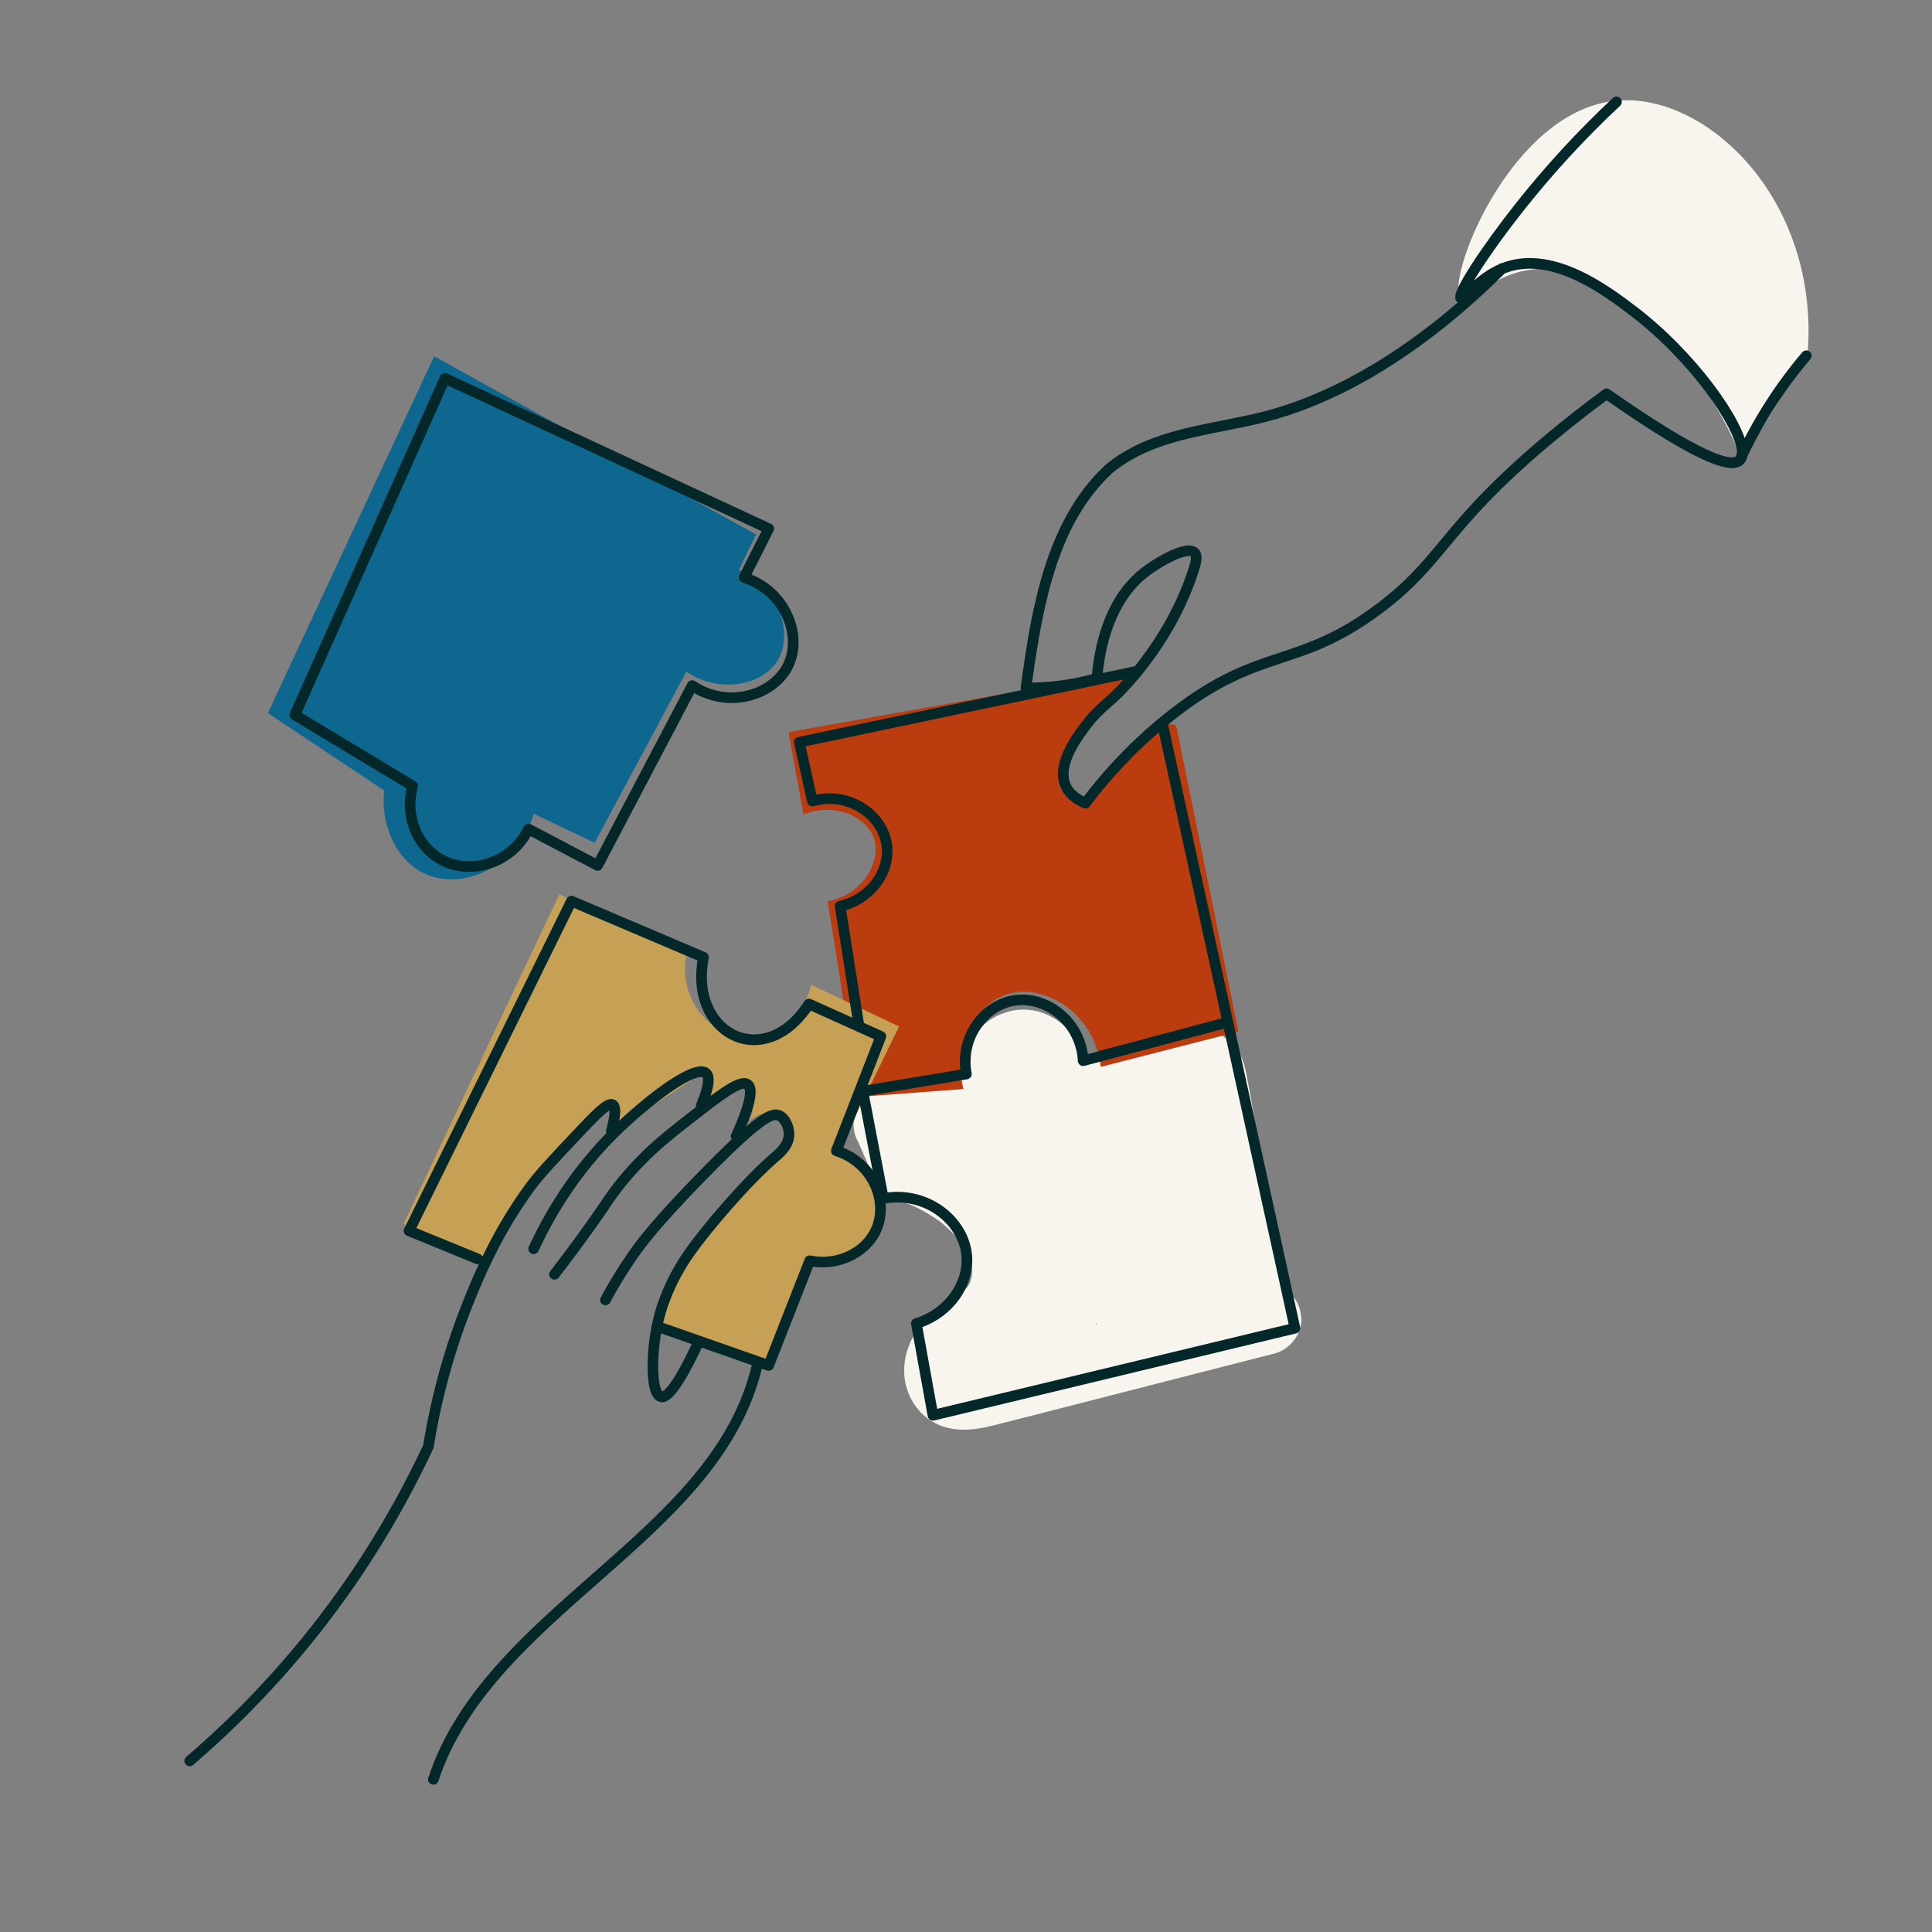 <?xml version="1.0" encoding="UTF-8"?>
<svg id="Livello_2" xmlns="http://www.w3.org/2000/svg" version="1.1" viewBox="0 0 2000 2000">
  <rect x="0" y="0" width="2000" height="2000" fill="#808080" stroke="none"/>
  <!-- Generator: Adobe Illustrator 29.8.1, SVG Export Plug-In . SVG Version: 2.1.1 Build 2)  -->
  <defs>
    <style>
      .st0 {
        fill: #042729;
      }

      .st1 {
        fill: #c6a155;
      }

      .st2 {
        fill: #ba3c0f;
      }

      .st3 {
        fill: #0e678e;
      }

      .st4 {
        fill: none;
        stroke: #042729;
        stroke-linecap: round;
        stroke-linejoin: round;
        stroke-width: 11px;
      }

      .st5 {
        fill: #f8f5ee;
      }
    </style>
  </defs>
  <g id="Livello_4">
    <path class="st5" d="M1674.88,104.07c-112.22,8.8-179.96,189.21-162.51,204.76,8.67,7.72,33.76-29.37,83.25-30.57,62.14-1.51,111.45,54.83,142.23,90,18.39,21.01,45.05,56.36,65.77,108.02,22.54-36.56,45.09-73.12,67.63-109.68,12.58-159.6-103.73-269.8-196.37-262.53Z"/>
    <path class="st5" d="M1347.1,1364.92c-.55-12.25-5.93-22.31-14.72-29.2-.23-.84-.48-1.67-.81-2.47-1.4-3.46-2.78-6.92-4.13-10.39-.95-5.19-1.7-10.43-2.61-15.55l-7.16-40.25-14.5-81.47c-4.71-26.47-8.43-53.35-14.21-79.6-5.39-24.48-26.88-42.18-52.14-41.55-14.74.36-29.48,5.43-43.65,9.08-14.83,3.82-29.66,7.63-44.49,11.45-10.17,2.62-20.41,5.78-30.75,8.04-.02-.07-.04-.14-.06-.22-.05-6.31-1.49-12.62-5.02-17.84-8.65-12.8-19.31-21.15-33.74-26.52-11-4.1-25.31-4.4-36.51-.84-1.11.35-2.21.75-3.3,1.17-8.62,2.81-16.59,7.61-23.17,14.31-11.49,11.7-19.8,29.86-17.73,46.52.13,1.08.28,2.14.44,3.19-20.64,3.15-41.04,7.83-60.87,14.02-5.63-.06-11.27-.23-16.9-.5-13.02-.62-25.95,7.59-32.38,18.57-3.39,5.85-5.1,12.16-5.12,18.93.02,6.77,1.73,13.08,5.12,18.93,5.02,11.63,10.04,23.26,15.07,34.9,1.15,2.67,2.16,5.46,3.48,8.05,5.05,9.9,15.56,15.11,25.62,18.17,3.9,1.19,7.75,2.53,11.55,4,10.29,4.73,20.04,10.44,29.22,17.07,7.28,6,14.04,12.56,20.12,19.78,3.47,4.9,6.55,10.02,9.19,15.41,1.29,3.64,2.34,7.35,3.13,11.13.2,3.15.2,6.3.02,9.45-.51,2.37-1.14,4.71-1.89,7.02-.78,1.48-1.61,2.92-2.5,4.33-1.89,2.03-3.89,3.93-6,5.74-11.81,8.47-24.44,15.83-34.99,25.97-14.76,14.18-24.14,33.03-24.72,53.62-.62,22.12,11.02,44.2,30.49,55.03,18.98,10.56,40.41,8.56,60.64,3.47,62.04-15.61,123.97-31.69,185.95-47.53,35.51-9.08,71.02-18.15,106.53-27.23,15.32-3.92,28.25-20.04,27.53-36.16ZM1134.56,1369.8c.38.29.77.57,1.16.85-.48.12-.97.25-1.45.37.1-.41.19-.81.29-1.22Z"/>
    <path class="st2" d="M1217.51,750.75c-4.73-.98-9.45-1.96-14.18-2.94-23.71,15.48-38.31,31.98-47.52,45.03-14.33,20.31-18.93,36.95-32.2,38.6-10.46,1.3-22.79-7.17-26.8-17.66-6.35-16.6,8.85-36.38,28.23-60.95,26.73-33.88,49.35-48.75,45.94-55.03-1.54-2.84-8.52-4.12-32.39,2.78-107.43,19.08-214.86,38.16-322.29,57.25,5.16,28.47,10.32,56.93,15.48,85.4,32.32-13.37,65.25,2.6,72.82,24.39,8.06,23.21-10.66,58.72-47.87,65.22l32.48,202.61c36.04-2.68,72.08-5.37,108.12-8.05-11.67-45.91,13.69-88.95,46.73-98.59,37.73-11.01,89.42,20.4,95.41,75.62,47.51-12.17,95.02-24.34,142.53-36.52-21.5-105.72-42.99-211.44-64.49-317.15Z"/>
    <path class="st1" d="M930.69,1062.6c-30.23-14.33-60.47-28.66-90.7-42.99-9.24,35.23-41.97,57.35-73.03,53.6-36.79-4.45-66.07-44.58-55.85-87.39-44.06-19.95-88.12-39.9-132.18-59.85-53.73,113.68-107.46,227.36-161.19,341.04,26.69,12.21,53.38,24.41,80.07,36.62,79.52-116.99,125.77-172.01,138.74-165.04,2.7,1.45,3.96,5.57,3.78,12.37.08,5.57.16,11.14.23,16.72,28.98-19.12,57.95-38.24,86.93-57.35,2.03,1.02,5,2.93,7.11,6.33,3.83,6.18,3.22,14.67-1.33,21.94,12.77-15.99,31.94-18.85,40.16-12.37,8.79,6.93,10.24,28.65-5.89,44.89,8.64-17.63,28.07-23.01,39.46-16.02,8.78,5.39,12.74,18.09,9.8,27.6-3.01,9.77-12.84,14.7-15.91,16.32-39.71,20.98-77.5,84.86-92.25,109.8-8.2,13.87-18.98,34.59-28.07,62.1,38.37,14.2,76.74,28.41,115.12,42.61,14.03-35.79,28.05-71.58,42.08-107.37,10.01-.03,20.01-.07,30.02-.1,3.24-1.18,32.67-12.44,40.63-41.4,7.69-27.96-7.85-60.75-38.99-75.99l61.25-126.04Z"/>
    <path class="st3" d="M764.77,590.03c6-12.24,12-24.49,17.99-36.73-111.1-61.51-222.21-123.01-333.31-184.52-57.37,123.12-114.75,246.25-172.12,369.37,40.12,26.73,80.23,53.45,120.35,80.18-4.04,38.56,14.51,73.97,43.07,86.59,38.51,17.03,95.25-7.36,111.83-62.45,21.01,9.98,42.01,19.95,63.02,29.93l94.82-176.98c35.38,23.41,78.52,13.4,94.04-10.79,17.08-26.62,4.28-76-39.69-94.61Z"/>
  </g>
  <g id="Livello_3">
    <path class="st0" d="M485.67,902.55c-10.76,0-21.28-2.48-30.54-7.36-27.36-14.43-41.33-47.14-34.26-78.97l-118.51-71.45c-2.38-1.43-3.31-4.41-2.18-6.95l155.38-348.45c.6-1.35,1.71-2.39,3.09-2.91,1.38-.52,2.91-.46,4.25.16l335.22,155.67c1.35.63,2.39,1.78,2.88,3.19.49,1.41.39,2.95-.29,4.28l-22.76,45.02c19.03,7.67,34.32,22.44,42.5,41.28,8.13,18.74,8.28,38.83.4,55.13-7.85,16.25-23.62,28.6-43.28,33.9-19.88,5.36-41.02,2.57-58.92-7.6l-95.12,180.95c-.68,1.29-1.84,2.26-3.24,2.69-1.39.43-2.9.29-4.19-.38l-66.78-35.13c-9.32,15.92-23.86,27.68-41.47,33.41-7.28,2.37-14.79,3.54-22.18,3.54ZM312.21,737.86l117.83,71.04c2.12,1.28,3.12,3.81,2.46,6.2-7.89,28.13,3.79,57.72,27.77,70.37,13.01,6.86,29.12,7.99,44.19,3.09,16.55-5.38,29.93-17.02,37.68-32.78.66-1.33,1.82-2.34,3.23-2.8,1.41-.46,2.95-.33,4.26.36l66.74,35.11,95.31-181.3c.73-1.38,2.01-2.39,3.53-2.77s3.12-.1,4.42.78c16.26,10.98,36.35,14.38,55.1,9.32,16.33-4.4,29.87-14.89,36.24-28.07,6.39-13.22,6.17-30.4-.59-45.96-7.76-17.87-22.98-31.48-41.77-37.32-1.54-.48-2.8-1.62-3.43-3.11-.63-1.49-.57-3.18.16-4.63l23-45.51-325-150.92-151.12,338.91Z"/>
    <path class="st0" d="M965.78,1470.62c-1.06,0-2.1-.31-3-.89-1.27-.83-2.14-2.14-2.41-3.63l-17.18-95.02c-.5-2.75,1.15-5.44,3.82-6.24,29.82-8.99,50.58-36.66,48.29-64.36-1.3-15.71-10.08-30.84-24.08-41.49-15.71-11.96-36.04-16.66-55.77-12.92-2.98.57-5.86-1.39-6.43-4.37l-21.25-111.05c-.28-1.46.04-2.96.89-4.18s2.15-2.04,3.61-2.28l101.88-16.9c-1.97-17.27,2.21-34.44,12.02-48.88,9.92-14.61,24.85-24.74,40.94-27.8,17.77-3.38,36.78,1.64,52.17,13.78,14.69,11.58,24.24,28.33,26.84,46.71l138.47-36.89-65.8-300.19c-.65-2.97,1.23-5.9,4.19-6.55,2.97-.65,5.9,1.23,6.55,4.19l136.37,622.11c.64,2.92-1.17,5.82-4.08,6.53l-374.76,90.19c-.43.1-.86.15-1.29.15ZM954.86,1373.8l15.3,84.61,363.86-87.57-67.05-305.91-144.27,38.44c-1.6.43-3.32.11-4.66-.88-1.34-.98-2.17-2.52-2.25-4.18-.85-17.79-9.34-34.31-23.3-45.32-12.89-10.16-28.67-14.39-43.3-11.61-13.25,2.52-25.6,10.97-33.9,23.18-9.21,13.56-12.58,29.97-9.47,46.2.28,1.46-.04,2.96-.89,4.18s-2.15,2.04-3.61,2.28l-101.67,16.86,19.19,100.3c21.05-2.56,42.3,3.08,59.05,15.82,16.48,12.54,26.83,30.52,28.39,49.34,1.31,15.78-3.55,32.11-13.68,46-9.31,12.77-22.58,22.67-37.73,28.24Z"/>
    <path class="st0" d="M888.76,1064.56c-2.66,0-5-1.93-5.43-4.65l-19.06-121c-.45-2.88,1.42-5.61,4.27-6.23,27.93-6.04,47.62-31.91,43.9-57.65-1.93-13.34-10.28-25.65-22.9-33.77-13.89-8.94-31.03-11.39-47-6.72-1.46.43-3.03.23-4.34-.54-1.31-.77-2.24-2.05-2.57-3.54l-13.59-60.95c-.32-1.44-.05-2.94.74-4.17.8-1.24,2.05-2.1,3.49-2.4l346.75-72.89c2.97-.63,5.89,1.28,6.51,4.25.62,2.97-1.28,5.89-4.25,6.51l-341.31,71.75,11.16,50.03c17.35-3.5,35.41-.18,50.35,9.43,15.31,9.84,25.45,24.95,27.84,41.45,4.3,29.74-16.67,59.53-47.41,68.68l18.28,116.07c.47,3-1.58,5.82-4.58,6.29-.29.05-.58.07-.86.07Z"/>
    <path class="st0" d="M1123.61,836.93c-.72,0-1.44-.14-2.13-.43-11.04-4.64-19-11.56-23.01-20-12.12-25.48,12.09-56.94,22.43-70.37,8.07-10.48,14.77-16.4,22.54-23.26,1.94-1.71,3.97-3.5,6.13-5.46.57-.52,57.41-52.8,81.62-131.79,2.31-7.54,1.64-9.35,1.38-9.73-.76-.54-5.74-.94-17.66,4.65-10.28,4.82-20.52,11.62-26.17,15.99-34.44,26.6-44.98,72.42-47.75,106.18-.19,2.29-1.77,4.21-3.98,4.84-12.49,3.54-25.36,6.19-38.23,7.86-12.14,1.58-24.5,2.32-36.76,2.2-1.58-.01-3.07-.71-4.11-1.9-1.03-1.19-1.5-2.77-1.29-4.34,5.47-40.43,11.87-83.23,24.48-123.09,14.69-46.41,35.54-81.55,63.74-107.42.07-.07.15-.13.23-.2,34.74-28.53,78.61-37.18,121.03-45.54,13.79-2.72,28.06-5.53,41.55-8.97,47.74-12.18,118.81-41.79,201.35-112.98-.05-.04-.09-.07-.14-.11-4.56-3.78-1.83-10.48,1.08-16.47,2.73-5.61,7.07-13.05,12.89-22.11,11.84-18.42,28.67-41.67,46.17-63.78,30.77-38.87,64.63-75.64,100.65-109.27,2.22-2.07,5.7-1.95,7.77.27,2.07,2.22,1.95,5.7-.27,7.77-35.62,33.26-69.11,69.61-99.54,108.05-23.83,30.1-41.97,56.5-51.85,73.02,6.64-5.82,15.16-12.2,25.67-16.8.94-.81,2.08-1.26,3.24-1.34,1.22-.47,2.46-.92,3.72-1.33,51.89-17.09,108.15,25.62,135.18,46.14,62.21,47.23,113.13,118.82,115.43,148.89.46,6.05-.89,10.76-4.03,14-2.5,2.58-6.03,4.47-11.86,4.47-16.27,0-50.43-14.73-129.96-70.14-18.75,13.84-37.36,28.46-55.37,43.5-59.09,49.35-85.27,80.87-108.37,108.69-19.62,23.62-36.55,44.02-68.82,68.14-41.59,31.09-72.56,41.35-102.51,51.28-32.32,10.71-65.74,21.79-113.77,59.92-32.13,25.5-61.18,55.37-86.33,88.78-1.06,1.41-2.71,2.19-4.4,2.19ZM1230.83,564.72c3.79,0,7.07.98,9.48,3.34,5.97,5.87,2.89,15.94,1.4,20.77-25.13,81.98-82.33,134.52-84.75,136.72-2.2,2-4.27,3.82-6.24,5.56-7.64,6.75-13.68,12.08-21.1,21.72-8.33,10.82-30.44,39.55-21.22,58.94,2.39,5.03,7.03,9.4,13.52,12.79,25.09-32.72,53.86-62.05,85.58-87.22,49.56-39.34,83.92-50.73,117.15-61.75,30.46-10.1,59.23-19.63,99.39-49.65,31.23-23.34,46.99-42.32,66.95-66.35,22.24-26.78,49.92-60.11,109.78-110.1,19.2-16.04,39.08-31.6,59.08-46.26,1.9-1.39,4.48-1.42,6.4-.07,44.66,31.25,78.96,52.39,101.95,62.82,23.75,10.77,28.44,6.95,28.89,6.48.82-.85,1.17-2.86.97-5.52-1.83-23.92-47.08-92.35-111.11-140.96-25.54-19.39-78.68-59.74-125.09-44.46-1.43.47-2.83.99-4.2,1.54-101.61,100.8-190.52,139.25-247.3,153.74-13.78,3.52-28.2,6.36-42.14,9.11-41.04,8.09-83.47,16.45-116.06,43.15-55.96,51.43-72,131.97-83.79,217.52,9.69-.15,19.41-.85,28.99-2.09,11.09-1.44,22.18-3.64,33-6.54,3.45-35.54,15.36-82.12,51.65-110.15.36-.28,30.51-23.09,48.81-23.09Z"/>
    <path class="st0" d="M1801.05,481.78c-.77,0-1.55-.16-2.29-.5-2.76-1.27-3.97-4.53-2.71-7.29,18.1-39.45,41.53-76.22,69.65-109.29,1.97-2.31,5.44-2.59,7.75-.63,2.31,1.97,2.6,5.44.63,7.75-27.46,32.3-50.35,68.22-68.03,106.75-.93,2.02-2.92,3.21-5,3.21Z"/>
    <path class="st0" d="M196.4,1828.39c-1.55,0-3.09-.65-4.18-1.92-1.98-2.31-1.71-5.78.59-7.76,57.86-49.63,109.73-106.05,154.17-167.68,35.07-48.64,65.75-100.89,91.2-155.32,8.38-51.7,22.37-102.13,41.59-149.91,9.4-23.37,28.97-72.01,64.92-120.74,9.9-13.42,24.35-28.71,53.13-59.19,21.44-22.69,30.97-31.49,39.05-26.98,6.44,3.59,6.82,13.27,1.3,33.41-.8,2.93-3.83,4.65-6.76,3.85-2.93-.8-4.65-3.83-3.85-6.76,3.26-11.9,3.63-17.45,3.47-19.9-5.69,3.26-18.63,16.97-25.21,23.93-28.49,30.16-42.79,45.3-52.29,58.17-35.12,47.61-54.33,95.37-63.57,118.32-19.01,47.25-32.82,97.15-41.06,148.31-.08.5-.23.99-.45,1.45-25.8,55.3-56.94,108.4-92.57,157.8-44.95,62.34-97.42,119.4-155.93,169.6-1.04.89-2.31,1.33-3.58,1.33Z"/>
    <path class="st0" d="M552.41,1298.27c-.77,0-1.56-.16-2.31-.51-2.76-1.28-3.95-4.55-2.67-7.3,21.6-46.56,49.9-87.34,84.1-121.23,17.05-16.89,38.32-34.88,55.52-46.96,32.1-22.54,42.33-19.69,47.23-15.58,6.9,5.78,5.91,18.04-3.2,39.75-1.18,2.8-4.4,4.12-7.2,2.94-2.8-1.18-4.12-4.4-2.94-7.2,9.6-22.88,6.31-27.03,6.27-27.06-.05-.04-6.18-3.27-33.84,16.15-16.72,11.75-37.45,29.28-54.1,45.77-33.27,32.96-60.82,72.68-81.86,118.04-.93,2.01-2.92,3.19-4.99,3.19Z"/>
    <path class="st0" d="M573.99,1324.67c-1.18,0-2.36-.38-3.37-1.15-2.4-1.86-2.84-5.32-.98-7.72,14.33-18.47,28.56-37.74,42.31-57.29,6.77-9.62,9.71-14.03,11.85-17.25,1.87-2.8,3.21-4.82,5.95-8.57,27.29-37.37,56.11-59.78,81.53-79.55,36.78-28.6,55.24-42.95,65.99-34.85,7.37,5.56,4.99,18.03,2.55,26.93-2.41,8.8-6.71,20.06-12.8,33.48-1.25,2.77-4.51,4-7.28,2.74-2.77-1.25-3.99-4.51-2.74-7.28,17.76-39.17,14.04-46.46,13.64-47.06-.55-.15-3.87-.52-15.8,7.29-9.54,6.23-22.18,16.06-36.81,27.44-24.85,19.33-53.02,41.23-79.4,77.35-2.6,3.56-3.83,5.4-5.68,8.18-2.18,3.27-5.16,7.74-12.01,17.48-13.85,19.68-28.19,39.09-42.62,57.7-1.08,1.4-2.71,2.13-4.35,2.13Z"/>
    <path class="st0" d="M685.52,1451.58c-.94,0-1.83-.14-2.7-.36-8-2.08-12.08-13.2-12.46-34-.32-17.01,2.18-37.69,6.67-55.32,3.3-12.95,11.84-38.98,31.9-67.75,16.67-23.91,58.71-73.89,91.12-101.72l.14-.12c2.99-2.56,10.92-9.37,11.12-17.86.14-5.92-3.16-12.91-6.92-14.66-6.38-2.98-32.12,18.69-76.51,64.41-43.03,44.32-58.83,64.73-68.61,78.85-10.05,14.51-19.36,29.73-27.68,45.24-1.43,2.68-4.77,3.69-7.45,2.25-2.68-1.44-3.68-4.77-2.25-7.45,8.51-15.87,18.04-31.45,28.33-46.3,10.04-14.49,26.17-35.36,69.76-80.25,29.26-30.13,50.01-49.5,63.43-59.21,11.61-8.4,19.03-10.57,25.61-7.5,8.89,4.15,13.47,15.91,13.26,24.88-.31,13.39-10.95,22.52-14.95,25.96l-.14.12c-31.72,27.24-72.92,76.22-89.26,99.66-19.06,27.34-27.14,51.94-30.26,64.17-4.08,16.02-6.4,34.27-6.36,50.08.05,17.35,2.92,24.21,4.25,25.73,2.01-.8,11.05-6.93,32.87-54.06,1.28-2.76,4.55-3.96,7.3-2.68,2.76,1.28,3.96,4.54,2.68,7.3-23.44,50.61-34.89,60.58-42.92,60.58ZM685.86,1440.68h0Z"/>
    <path class="st0" d="M448.62,1847.51c-.57,0-1.15-.09-1.72-.28-2.89-.95-4.46-4.06-3.51-6.94,28.41-86.53,99.66-149.22,168.56-209.84,74.84-65.85,145.53-128.05,166.51-218.2.69-2.96,3.65-4.8,6.6-4.11,2.96.69,4.8,3.64,4.11,6.6-9.8,42.09-31.27,82.32-65.64,122.97-30.43,35.99-67.99,69.04-104.31,101-67.79,59.65-137.9,121.33-165.37,205.02-.76,2.32-2.91,3.79-5.22,3.79Z"/>
    <path class="st0" d="M795.7,1419c-.6,0-1.22-.1-1.82-.31l-115.56-40.49c-2.87-1-4.38-4.14-3.37-7.01,1-2.87,4.14-4.38,7.01-3.37l110.55,38.74,40.53-103.42c.98-2.49,3.61-3.92,6.23-3.38,26.55,5.46,53.71-7.49,63.17-30.11,5.27-12.59,4.63-27.66-1.75-41.32-7.06-15.14-20.38-26.71-36.54-31.74-1.46-.45-2.66-1.49-3.32-2.86-.66-1.37-.72-2.96-.17-4.38l44.16-113.61-65.43-29.48c-10.48,14.98-23.21,25.76-37.02,31.3-14.09,5.65-28.63,5.79-42.04.4-24.42-9.81-45.23-39.34-38.24-83.66l-127.93-54.38-163.17,331.37,65.66,26.88c2.81,1.15,4.16,4.36,3.01,7.17-1.15,2.81-4.36,4.16-7.17,3.01l-71.12-29.12c-1.41-.58-2.52-1.71-3.06-3.14-.54-1.43-.46-3.01.21-4.38l168.07-341.33c1.29-2.62,4.4-3.78,7.09-2.63l136.74,58.12c2.39,1.02,3.74,3.57,3.25,6.12-7.92,40.6,9.74,67.3,30.77,75.75,18.51,7.44,46.19,3.09,68.36-31.39,1.47-2.29,4.4-3.16,6.89-2.04l74.43,33.53c2.67,1.2,3.93,4.28,2.87,7.01l-44,113.21c16.6,6.71,30.15,19.44,37.7,35.61,7.68,16.47,8.38,34.77,1.93,50.22-10.9,26.06-40.82,41.58-70.93,37.43l-40.83,104.19c-.85,2.16-2.92,3.49-5.12,3.49Z"/>
    <path class="st4" d="M1269.81,437.32"/>
  </g>
</svg>
